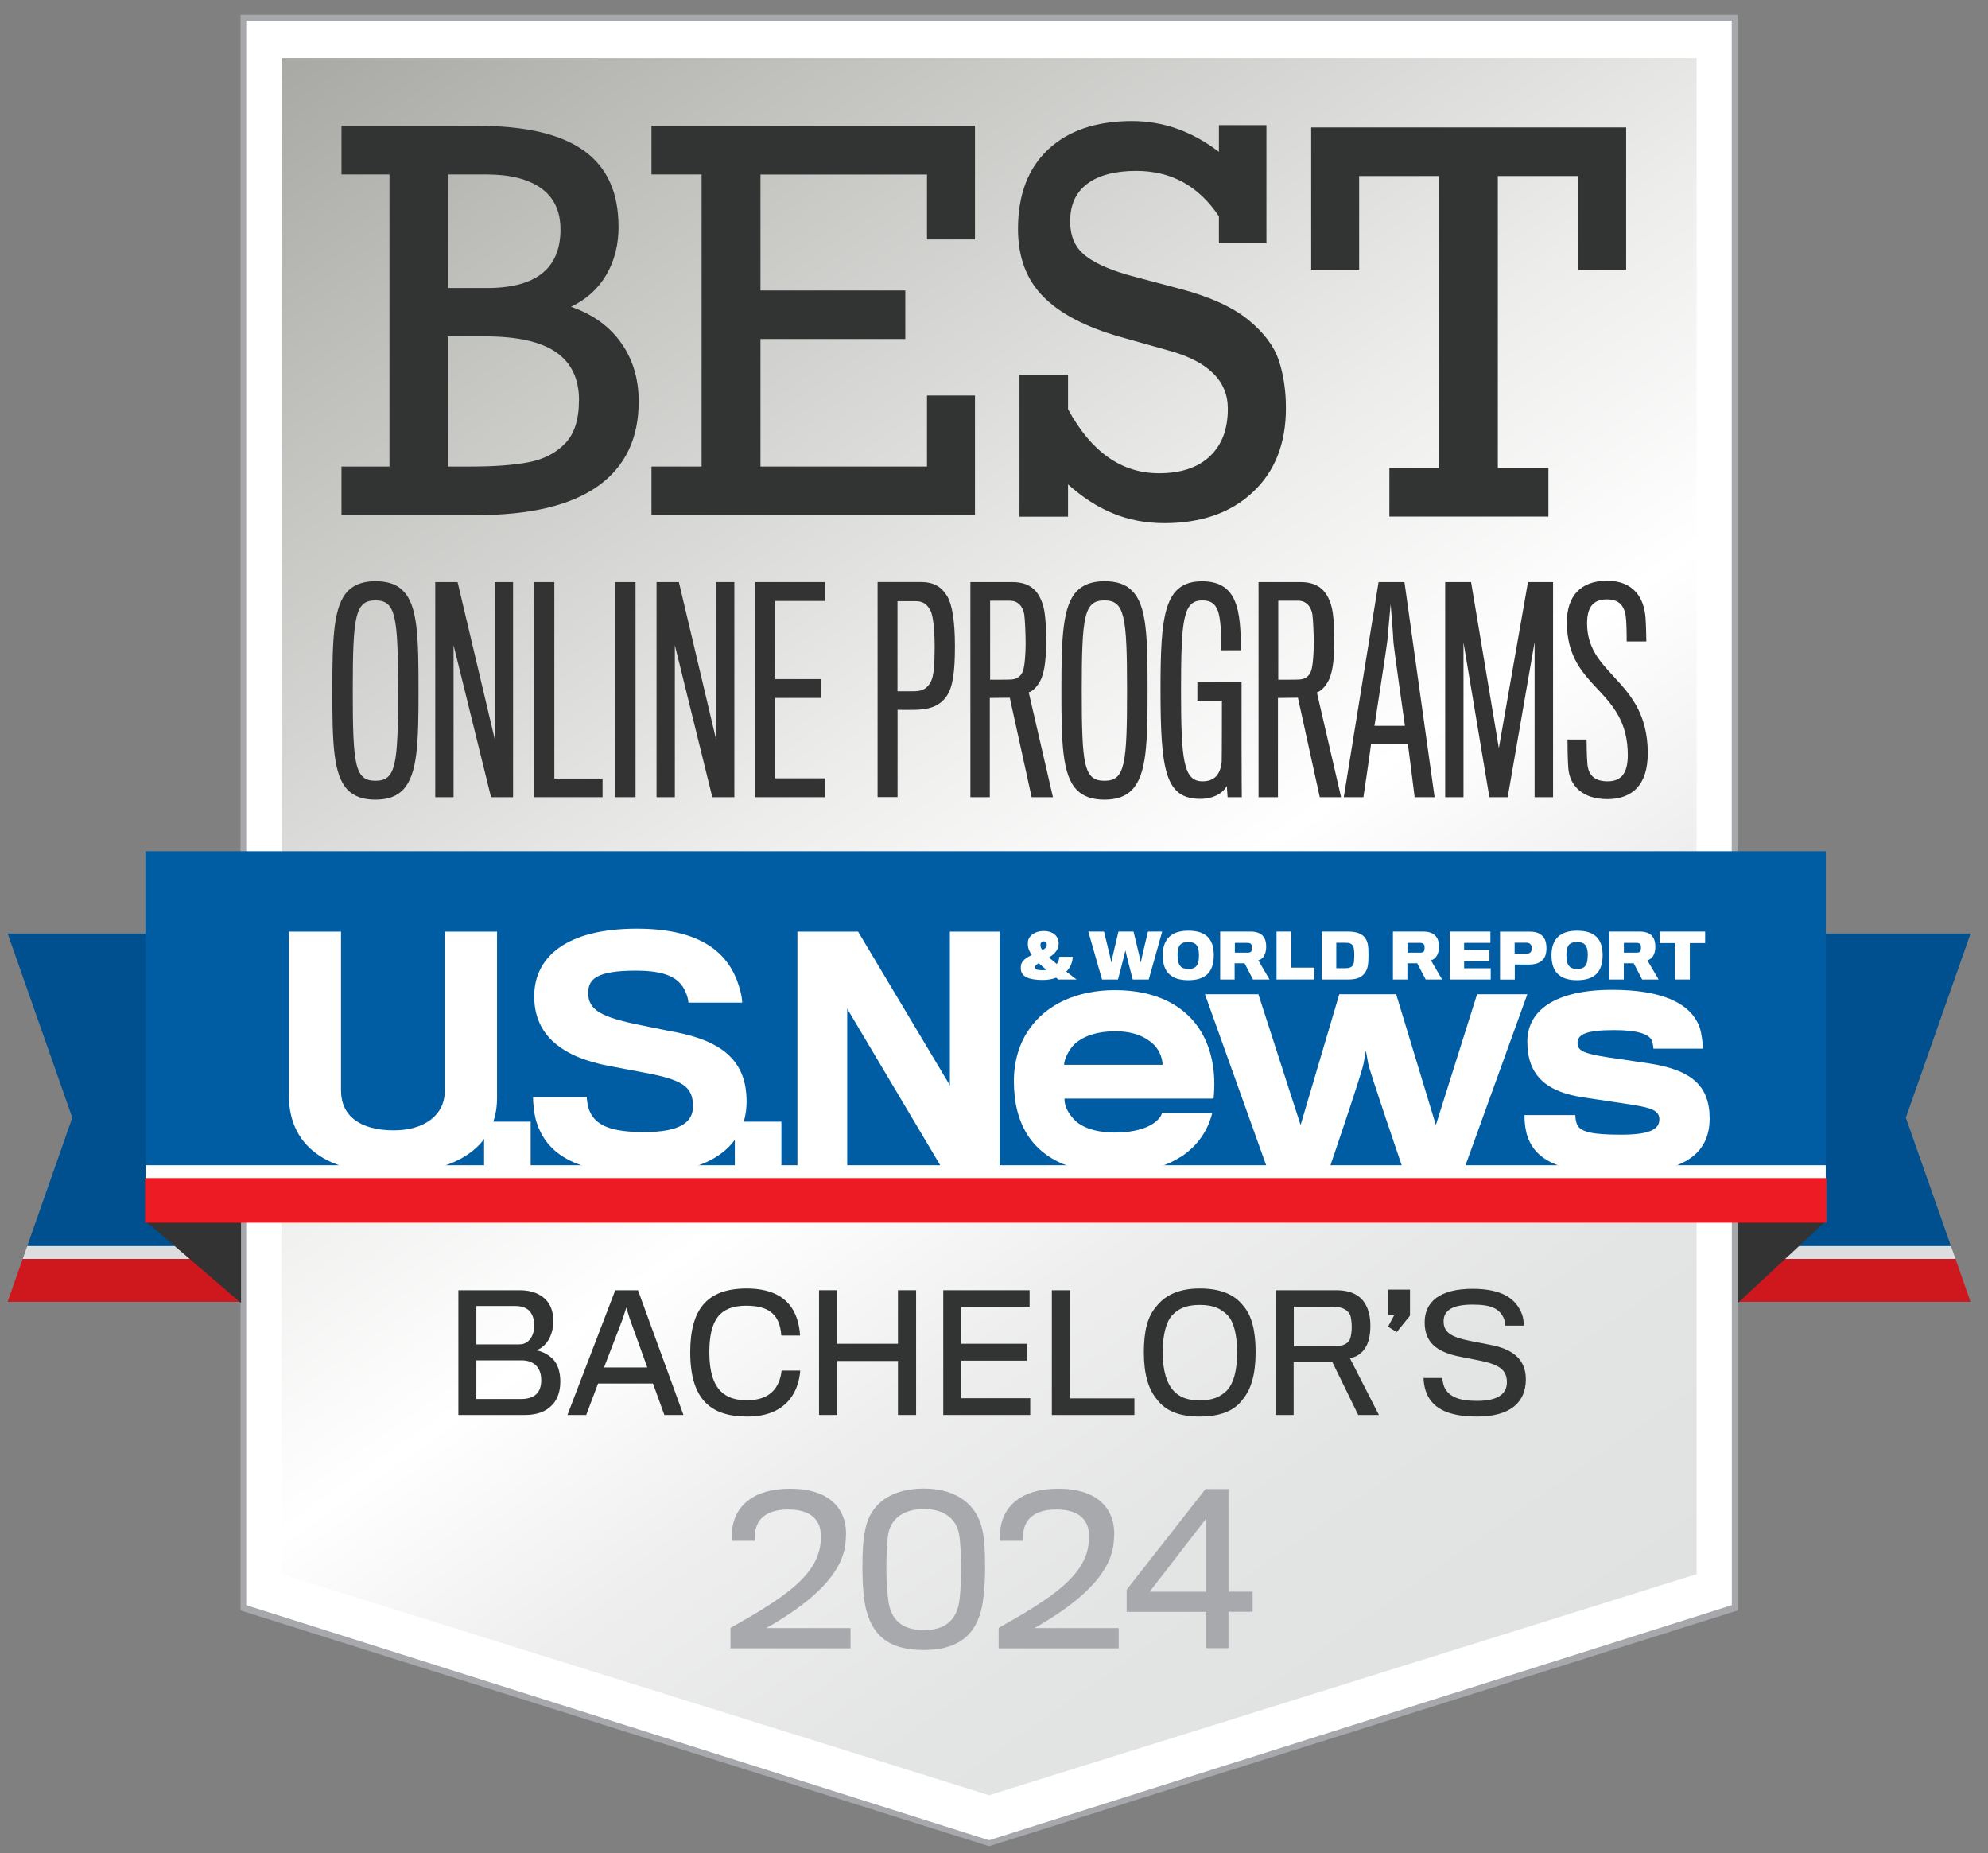 <?xml version="1.0" encoding="UTF-8"?><svg id="Layer_1" xmlns="http://www.w3.org/2000/svg" xmlns:xlink="http://www.w3.org/1999/xlink" viewBox="0 0 251.9 234.77"><rect x="0" y="0" width="251.9" height="234.77" fill="#808080" stroke="none"/><defs><style>.cls-1{fill:url(#linear-gradient);}.cls-1,.cls-2,.cls-3,.cls-4,.cls-5,.cls-6,.cls-7,.cls-8,.cls-9,.cls-10,.cls-11{stroke-width:0px;}.cls-2{fill:#ed1c24;}.cls-3{fill:#dcddde;}.cls-4{fill:#333;}.cls-5{fill:#00508f;}.cls-6{fill:#fff;}.cls-7{fill:#a7a9ac;}.cls-8{fill:#005da4;}.cls-9{fill:#a6a8ac;}.cls-10{fill:#323333;}.cls-11{fill:#ce181e;}</style><linearGradient id="linear-gradient" x1="50.71" y1="-3.17" x2="199.95" y2="209.97" gradientUnits="userSpaceOnUse"><stop offset="0" stop-color="#a8a8a5"/><stop offset=".14" stop-color="#bfbfbc"/><stop offset=".44" stop-color="#ededec"/><stop offset=".59" stop-color="#fff"/><stop offset=".71" stop-color="#eee"/><stop offset=".85" stop-color="#e3e4e4"/><stop offset="1" stop-color="#e0e1e1"/></linearGradient></defs><polygon class="cls-6" points="30.85 2.26 30.85 26.76 30.85 179.18 30.85 203.68 125.33 233.53 219.81 203.68 219.81 179.18 219.81 26.76 219.81 2.26 30.85 2.26"/><polygon class="cls-1" points="35.67 7.36 35.67 31.86 35.67 174.94 35.67 199.44 125.33 227.45 214.98 199.44 214.98 174.94 214.98 31.86 214.98 7.36 35.67 7.36"/><path class="cls-9" d="M30.48,1.89v202.15l94.85,29.87,94.85-29.87V1.89H30.48ZM219.44,138.91v64.46l-94.12,29.78-94.12-29.78V2.62h188.23v136.29Z"/><path class="cls-7" d="M92.56,208.83v-2.58c6.81-3.82,11.36-6.78,11.44-11.26v-.53c-.02-1.85-1.24-3.21-4.12-3.21s-4,1.32-4.2,2.91c-.03.25-.03.76-.03,1.06h-2.91c0-.43.03-1.11.05-1.57.35-2.63,2.4-5.03,7.34-5.03s6.93,2.5,7.06,5.31c.03.3,0,.81-.03,1.14-.15,4.5-4.83,8.22-10.07,11.21h10.68v2.56h-15.21Z"/><path class="cls-7" d="M124.44,193.67c.33,1.37.38,3.16.38,5.16,0,1.67-.18,4.12-.53,5.31-.91,3.37-3.29,4.91-7.24,4.91s-6.3-1.42-7.26-4.96c-.38-1.34-.51-3.59-.51-5.29,0-1.97.03-3.49.38-5.14.66-3.09,3.16-5.06,7.41-5.06s6.7,2.15,7.36,5.06ZM121.51,194.3c-.38-1.9-1.92-3.11-4.45-3.11s-4.15,1.21-4.5,3.11c-.18.96-.25,3.31-.25,4.53,0,1.59.15,3.72.38,4.66.51,2.07,1.97,3.04,4.4,3.04s3.82-1.04,4.35-3.04c.23-.86.35-3.31.35-4.68,0-1.29-.08-3.57-.28-4.5Z"/><path class="cls-7" d="M126.54,208.83v-2.58c6.81-3.82,11.36-6.78,11.44-11.26v-.53c-.02-1.85-1.24-3.21-4.12-3.21s-4,1.32-4.2,2.91c-.03.25-.03.76-.03,1.06h-2.91c0-.43.03-1.11.05-1.57.35-2.63,2.4-5.03,7.34-5.03s6.93,2.5,7.06,5.31c.03.3,0,.81-.03,1.14-.15,4.5-4.83,8.22-10.07,11.21h10.68v2.56h-15.2Z"/><path class="cls-7" d="M155.66,204.22v4.6h-2.81v-4.6h-10.09v-2.81l9.99-12.75h2.91v13h3.06v2.55h-3.06ZM152.85,192.38l-7.18,9.29h7.18v-9.29Z"/><path class="cls-4" d="M51.05,74.84c1.91,1.84,1.98,6.01,1.98,12.63s-.1,10.72-2.01,12.64c-.79.79-1.88,1.2-3.45,1.2s-2.7-.41-3.48-1.2c-1.88-1.88-1.98-5.98-1.98-12.64s.14-10.83,2.05-12.67c.79-.75,1.88-1.16,3.41-1.16s2.7.38,3.48,1.2ZM50.44,87.48c0-9.46-.31-11.41-2.87-11.41s-2.87,1.95-2.87,11.41.27,11.44,2.87,11.44,2.87-1.98,2.87-11.44Z"/><path class="cls-4" d="M62.22,101l-4.75-19.26v19.26h-2.32v-27.25h2.83l4.71,19.91v-19.91h2.32v27.25h-2.8Z"/><path class="cls-4" d="M67.68,101v-27.25h2.56v24.89h6.11v2.36h-8.67Z"/><path class="cls-4" d="M77.93,101v-27.25h2.6v27.25h-2.6Z"/><path class="cls-4" d="M90.26,101l-4.75-19.26v19.26h-2.32v-27.25h2.83l4.71,19.91v-19.91h2.32v27.25h-2.8Z"/><path class="cls-4" d="M95.72,101v-27.25h8.78v2.39h-6.28v9.9h5.77v2.39h-5.77v10.18h6.32v2.39h-8.81Z"/><path class="cls-4" d="M119.97,88.16c-.72,1.09-1.84,1.64-3.41,1.74-.58.07-2.83.03-2.83.03v11.06h-2.53v-27.25h5.46c1.67,0,2.63.61,3.35,1.78.61.99.99,3.07.99,6.35s-.27,5.16-1.02,6.28ZM117.92,77.4c-.48-.96-1.09-1.23-1.88-1.23h-2.32v11.41h2.19c1.26-.03,1.71-.58,2.08-1.3.31-.65.44-1.95.44-4.34s-.24-4-.51-4.54Z"/><path class="cls-4" d="M132.02,85.81c-.34.85-1.02,1.74-1.67,1.91l3.07,13.28h-2.7l-2.77-12.6-2.53.03v12.57h-2.46v-27.25h5.33c2.22,0,3.31,1.09,3.86,2.9.27.85.41,2.42.41,4.54s-.17,3.62-.55,4.61ZM129.8,77.92c-.17-1.06-.79-1.81-1.81-1.81h-2.53v10.01s2.49,0,2.73-.03c.79-.07,1.23-.51,1.43-1.09.24-.62.34-2.42.34-3.45,0-1.3-.1-3.24-.17-3.62Z"/><path class="cls-4" d="M143.43,74.84c1.91,1.84,1.98,6.01,1.98,12.63s-.1,10.72-2.01,12.64c-.79.79-1.88,1.2-3.45,1.2s-2.7-.41-3.48-1.2c-1.88-1.88-1.98-5.98-1.98-12.64s.14-10.83,2.05-12.67c.79-.75,1.88-1.16,3.41-1.16s2.7.38,3.48,1.2ZM142.81,87.48c0-9.46-.31-11.41-2.87-11.41s-2.87,1.95-2.87,11.41.27,11.44,2.87,11.44,2.87-1.98,2.87-11.44Z"/><path class="cls-4" d="M155.55,101l-.1-1.43c-.48.92-1.67,1.64-3.38,1.64-4.41,0-5.02-3.59-5.02-13.83,0-9.39.44-13.73,5.26-13.73,4.47,0,4.92,3.62,4.92,8.74h-2.49c0-4.64-.24-6.32-2.39-6.32-2.42,0-2.7,2.39-2.7,11.34s.31,11.58,2.73,11.58c1.54,0,2.25-.92,2.42-2.42.03-.75.03-7.72.03-7.79h-3.11v-2.36h5.6v8.23c0,3.18.03,6.35.03,6.35h-1.81Z"/><path class="cls-4" d="M168.53,85.81c-.34.85-1.02,1.74-1.67,1.91l3.07,13.28h-2.7l-2.77-12.6-2.53.03v12.57h-2.46v-27.25h5.33c2.22,0,3.31,1.09,3.86,2.9.27.85.41,2.42.41,4.54s-.17,3.62-.55,4.61ZM166.31,77.92c-.17-1.06-.79-1.81-1.81-1.81h-2.53v10.01s2.49,0,2.73-.03c.79-.07,1.23-.51,1.43-1.09.24-.62.34-2.42.34-3.45,0-1.3-.1-3.24-.17-3.62Z"/><path class="cls-4" d="M172.76,101h-2.49l4.41-27.25h3.28l3.82,27.25h-2.53s-.75-6.01-.85-6.69h-4.68c-.07.72-.96,6.69-.96,6.69ZM176.55,81.16c0-.55-.34-4.61-.34-4.61,0,0-.38,4.03-.41,4.58-.07.75-1.64,10.83-1.64,10.83h3.86s-1.47-10.24-1.47-10.79Z"/><path class="cls-4" d="M194.45,101v-19.64l-3.41,19.64h-2.32l-3.28-19.6v19.6h-2.32v-27.25h3.28l3.52,21.04,3.69-21.04h3.18v27.25h-2.32Z"/><path class="cls-4" d="M203.6,101.24c-3,0-4.71-1.64-4.88-3.93-.1-1.37-.1-3.38-.1-3.62h2.42c0,.34,0,1.88.1,3.11.14,1.57,1.09,2.19,2.56,2.19,1.67,0,2.56-.96,2.56-3.31,0-4.13-1.81-6.21-3.69-8.23-1.98-2.12-4.03-4.2-4.03-8.61,0-3.28,1.71-5.26,5.09-5.26s4.71,2.19,4.88,4.75c.07.99.1,2.83.1,2.94h-2.49c0-.07,0-1.71-.07-2.7-.1-1.57-.68-2.63-2.42-2.63s-2.53.96-2.53,3.04c0,2.97,1.5,4.71,3.18,6.52,2.12,2.32,4.51,4.75,4.51,9.94,0,3.93-1.88,5.81-5.19,5.81Z"/><polygon class="cls-5" points=".97 118.28 30.37 118.28 30.37 157.88 3.45 157.88 9.16 141.61 .97 118.28"/><polygon class="cls-3" points="30.37 159.5 2.88 159.5 3.45 157.88 30.37 157.88 30.37 159.5"/><polygon class="cls-11" points="30.37 164.94 .96 164.94 2.88 159.5 30.37 159.5 30.37 164.94"/><polygon class="cls-5" points="249.69 118.28 220.28 118.28 220.28 157.88 247.21 157.88 241.49 141.61 249.69 118.28"/><polygon class="cls-3" points="220.28 159.5 247.78 159.5 247.21 157.88 220.28 157.88 220.28 159.5"/><polygon class="cls-11" points="220.28 164.94 249.69 164.94 247.78 159.5 220.28 159.5 220.28 164.94"/><polygon class="cls-4" points="30.54 154.69 30.54 165.09 18.38 154.65 30.54 154.69"/><polygon class="cls-4" points="220.2 154.69 220.2 165.09 231.42 154.65 220.2 154.69"/><rect class="cls-8" x="18.43" y="107.85" width="212.92" height="41.48"/><g id="U.S.News"><path class="cls-6" d="M49.76,148.64c-7.53,0-13.16-2.83-13.16-9.91v-20.69h6.61v20.12c0,3.18,2.37,5.05,6.69,5.05,3.79,0,6.46-1.87,6.46-5.01v-20.16h6.62v21.07c0,6.39-5.51,9.53-13.23,9.53Z"/><path class="cls-6" d="M61.34,148.26v-6.15h5.9v6.15h-5.9Z"/><path class="cls-6" d="M81.61,148.68c-9.14,0-12.43-2.75-13.65-6.58-.31-.99-.42-2.49-.42-3.1h6.81c0,.54.19,1.46.42,1.91.84,1.76,2.83,2.52,6.84,2.52,4.59,0,6.2-1.26,6.2-3.25,0-2.49-1.26-3.37-6.16-4.28-.88-.16-3.1-.58-4.44-.84-5.89-1.11-9.52-3.82-9.52-8.83s4.13-8.57,13-8.57c7.57,0,11.13,2.64,12.66,6.46.38,1,.69,2.14.69,2.91h-6.81c0-.34-.19-1.03-.42-1.49-.8-1.68-2.45-2.56-6.27-2.56-5.01,0-6.01,1.11-6.01,2.83,0,2.22,1.8,3.1,6.73,4.09,1.52.3,3.51.73,4.2.84,6.01,1.15,9.14,3.64,9.14,8.8,0,5.47-4.32,9.14-13.01,9.14Z"/><path class="cls-6" d="M93.11,148.26v-6.15h5.9v6.15h-5.9Z"/><path class="cls-6" d="M119.51,148.26l-12.16-20.46v20.46h-6.31v-30.22h7.69l11.63,19.47v-19.47h6.31v30.22h-7.15Z"/><path class="cls-6" d="M149.55,146.6c-1.95,1.25-4.67,2.02-8.27,2.02-4.95,0-8.96-1.46-11.1-4.86-1.1-1.74-1.71-3.97-1.71-6.77,0-2.55.69-4.82,1.95-6.6,2.15-3.12,6-4.94,10.86-4.94,5.11,0,8.59,1.86,10.58,4.74,1.66,2.43,2.27,5.63,1.91,9h-18.89c0,1.02.45,1.79,1.21,2.64.94,1.01,2.76,1.66,5.19,1.66,1.83,0,3.16-.32,4.1-.73,1.17-.53,1.74-1.25,1.86-1.74h6.36c-.52,2.15-1.82,4.17-4.05,5.6ZM146.22,132.37c-.94-.93-2.47-1.71-4.91-1.71-2.31,0-4.01.61-5.1,1.58-.77.69-1.38,2.02-1.38,2.67h12.48c0-.65-.28-1.7-1.09-2.55Z"/><path class="cls-6" d="M185.48,148.26h-7.66s-4.38-12.81-4.46-13.54c-.04-.28-.29-1.6-.29-1.6,0,0-.24,1.32-.28,1.56-.04.77-4.42,13.58-4.42,13.58h-7.71l-7.98-22.29h6.77l5.35,16.57,4.9-16.57h7.21l5.03,16.57,5.22-16.57h6.37l-8.06,22.29Z"/><path class="cls-6" d="M205.45,148.66c-7.54,0-11.1-1.5-12.04-5.15-.2-.89-.24-1.5-.24-2.23h6.44c0,.29.04.69.2,1.14.41,1.05,2.11,1.34,5.63,1.34s4.82-.65,4.82-1.94-1.34-1.54-4.62-2.03c-.85-.12-3.52-.53-4.86-.73-4.9-.69-7.25-2.83-7.25-7.09,0-3.97,3.56-6.56,10.74-6.56,6.12,0,9.97,1.58,11.1,4.78.28.86.41,2.23.41,2.67h-6.28c0-.24-.09-.93-.29-1.21-.45-.61-1.62-1.14-4.7-1.14-3.57,0-4.62.57-4.62,1.62,0,.97.69,1.34,3.85,1.83,1.3.2,4.42.65,5.19.77,5.35.81,7.7,2.8,7.7,6.97,0,4.62-3.49,6.97-11.18,6.97Z"/></g><g id="_World_Report"><path class="cls-6" d="M133.9,122.14c.2-.25.31-.57.33-.92h1.7c-.03.76-.34,1.42-.82,1.88.4.3.86.65,1.3,1h-2.31c-.1-.07-.2-.16-.28-.23-.47.2-1.09.29-1.67.29-1.44,0-2.74-.26-2.8-1.38,0-.1,0-.24,0-.32.02-.69.67-1.12,1.39-1.46-.35-.5-.49-.92-.5-1.28v-.31c.03-.75.77-1.45,2.03-1.45,1.16,0,1.83.67,1.87,1.41,0,.06,0,.22,0,.26-.02.77-.61,1.3-1.22,1.68.27.22.62.53.97.82ZM131.15,122.52c0,.29.27.41.91.41.17,0,.38-.02.53-.06-.35-.3-.71-.58-.96-.84-.28.16-.47.32-.47.49ZM132.63,119.77v-.12c0-.2-.1-.38-.38-.38s-.38.18-.41.4c0,.05,0,.11,0,.16.01.17.1.36.25.56.31-.18.53-.38.55-.62Z"/><path class="cls-6" d="M145.56,124.1h-2.03s-.91-3.5-.93-3.7c-.01.2-.94,3.7-.94,3.7h-2.02l-1.74-6.07h1.99s.93,3.75.93,3.94c0-.19.9-3.94.9-3.94h1.91s.92,3.75.92,3.94c0-.19.91-3.94.91-3.94h1.8l-1.7,6.07Z"/><path class="cls-6" d="M153.8,121.01c0,2.13-1.01,3.18-3.23,3.18s-3.24-1.08-3.24-3.16c0-1.94.99-3.11,3.24-3.11s3.23,1.06,3.23,3.09ZM151.92,121.06c0-1.2-.33-1.7-1.36-1.7s-1.35.48-1.35,1.7c0,1.29.47,1.71,1.36,1.71s1.35-.36,1.35-1.71Z"/><path class="cls-6" d="M160.19,121.09c-.19.32-.47.51-.75.58l1.42,2.43h-2.09l-1.07-2.05h-1.26v2.05h-1.83v-6.07h3.84c.81,0,1.33.23,1.64.64.24.31.35.71.35,1.28,0,.49-.11.88-.27,1.15ZM158.58,119.71c-.09-.2-.27-.25-.54-.25h-1.57v1.24h1.61c.23,0,.42-.05.49-.2.05-.11.07-.27.07-.39,0-.14-.01-.3-.06-.39Z"/><path class="cls-6" d="M161.75,124.1v-6.07h1.88v4.57h2.91v1.5h-4.79Z"/><path class="cls-6" d="M170.89,124.1h-3.42v-6.07h3.33c1.1,0,1.78.27,2.16.79.37.52.44,1.02.44,2.13,0,1.29-.09,1.77-.43,2.27-.36.56-.99.88-2.08.88ZM171.6,120.95c0-.44-.04-1-.19-1.17-.24-.26-.46-.33-.92-.33h-1.17v3.22h1.17c.47,0,.72-.1.93-.35.16-.19.18-.88.18-1.37Z"/><path class="cls-6" d="M182.06,121.09c-.19.32-.47.51-.75.58l1.42,2.43h-2.08l-1.07-2.05h-1.25v2.05h-1.83v-6.07h3.84c.81,0,1.33.23,1.64.64.24.31.35.71.35,1.28,0,.49-.11.88-.27,1.15ZM180.45,119.71c-.09-.2-.28-.25-.55-.25h-1.56v1.24h1.6c.23,0,.43-.05.5-.2.05-.11.07-.27.07-.39,0-.14-.01-.3-.06-.39Z"/><path class="cls-6" d="M183.69,124.1v-6.07h5.16v1.43h-3.33v.88h3.21v1.44h-3.21v.9h3.37v1.42h-5.2Z"/><path class="cls-6" d="M195.49,121.59c-.35.41-.93.6-1.68.62-.23,0-1.87,0-1.87,0v1.9h-1.87v-6.07h3.74c.73,0,1.25.16,1.59.51.36.31.55.83.55,1.58,0,.67-.15,1.15-.45,1.47ZM193.99,119.73c-.1-.19-.28-.29-.59-.29h-1.48v1.4h1.46c.35,0,.53-.12.62-.28.06-.11.08-.22.08-.4,0-.19-.03-.34-.08-.43Z"/><path class="cls-6" d="M203.07,121.01c0,2.13-1.02,3.18-3.24,3.18s-3.24-1.08-3.24-3.16c0-1.94.99-3.11,3.24-3.11s3.24,1.06,3.24,3.09ZM201.19,121.06c0-1.2-.33-1.7-1.36-1.7s-1.35.48-1.35,1.7c0,1.29.46,1.71,1.35,1.71s1.35-.36,1.35-1.71Z"/><path class="cls-6" d="M209.49,121.09c-.2.32-.47.51-.75.58l1.42,2.43h-2.08l-1.07-2.05h-1.26v2.05h-1.83v-6.07h3.84c.81,0,1.34.23,1.64.64.23.31.35.71.35,1.28,0,.49-.11.88-.27,1.15ZM207.87,119.71c-.09-.2-.28-.25-.54-.25h-1.57v1.24h1.6c.23,0,.43-.05.5-.2.04-.11.07-.27.07-.39,0-.14-.01-.3-.06-.39Z"/><path class="cls-6" d="M214.12,119.49v4.61h-1.89v-4.61h-1.93v-1.46h5.76v1.46h-1.94Z"/></g><rect class="cls-6" x="18.44" y="147.63" width="212.9" height="1.95"/><rect class="cls-2" x="18.38" y="149.26" width="213.05" height="5.65"/><path class="cls-10" d="M78.38,28.68c0,2.31-.51,4.35-1.54,6.12s-2.52,3.12-4.48,4.06c2.77.98,4.89,2.51,6.36,4.6,1.47,2.08,2.21,4.55,2.21,7.41,0,4.69-1.72,8.26-5.15,10.71-3.44,2.45-8.58,3.68-15.43,3.68h-17.08v-6.15h6.08V22.1h-6.08v-6.15h17.34c6,0,10.46,1.05,13.38,3.14,2.92,2.09,4.38,5.29,4.38,9.59ZM71.02,29.07c0-2.31-.82-4.05-2.45-5.22-1.64-1.17-3.95-1.75-6.94-1.75h-4.87v14.39h4.94c6.22,0,9.32-2.48,9.32-7.43ZM73.37,50.73c0-2.73-.97-4.76-2.9-6.1-1.93-1.34-4.92-2.01-8.98-2.01h-4.74v16.49h2.94c2.95,0,5.37-.18,7.26-.54,1.9-.36,3.44-1.14,4.63-2.36,1.19-1.21,1.78-3.04,1.78-5.48Z"/><path class="cls-10" d="M117.46,30.35v-8.24h-21.1v14.69h18.35v6.15h-18.35v16.16h21.1v-9h6.08v15.15h-40.99v-6.15h6.35V22.1h-6.35v-6.15h40.99v14.39h-6.08Z"/><path class="cls-10" d="M154.45,19.23v-3.37h6.02v14.95h-6.02v-3.4c-2.55-3.84-6.04-5.76-10.47-5.76-2.7,0-4.78.55-6.22,1.64-1.44,1.09-2.16,2.66-2.16,4.71s.68,3.46,2.04,4.48c1.36,1.03,3.45,1.9,6.26,2.62l5.79,1.54c3.68.98,6.51,2.28,8.49,3.89,1.97,1.61,3.26,3.33,3.86,5.14.6,1.81.9,3.83.9,6.05,0,4.47-1.4,8.02-4.19,10.63-2.79,2.62-6.53,3.93-11.22,3.93s-8.54-1.64-12.2-4.91v4.09h-6.15v-17.96h6.15v4.35c2.94,5.41,6.78,8.11,11.52,8.11,2.77,0,4.92-.71,6.44-2.14,1.53-1.43,2.29-3.44,2.29-6.04,0-3.53-2.49-5.99-7.46-7.36l-6.15-1.73c-4.43-1.26-7.7-2.98-9.81-5.14-2.12-2.16-3.17-5.01-3.17-8.54,0-4.34,1.28-7.7,3.84-10.09,2.56-2.39,6.1-3.58,10.62-3.58,3.93,0,7.59,1.3,10.99,3.89Z"/><path class="cls-10" d="M199.96,34.18v-11.88h-10.17v37h6.41v6.15h-20.15v-6.15h6.28V22.3h-10.11v11.88h-6.08v-18.03h39.91v18.03h-6.08Z"/><path class="cls-10" d="M66.56,179.27h-8.48v-15.8h7.8c1.5,0,2.56.48,3.24,1.16.64.62,1,1.6,1,2.74s-.4,2.32-1.08,3c-.28.3-.7.62-1.2.7.86.1,1.68.58,2.22,1.12.62.64.94,1.68.94,2.86,0,1.26-.38,2.32-1.1,3.02-.72.74-1.82,1.2-3.34,1.2ZM67.02,166.03c-.42-.38-1-.56-1.72-.56h-4.94v4.86h5.42c.44,0,.84-.12,1.18-.44.44-.4.74-1.08.74-2.02,0-.76-.28-1.46-.68-1.84ZM68.58,174.87c0-.8-.22-1.48-.74-1.94-.42-.38-1.02-.58-1.76-.58h-5.72v4.9h5.68c.78,0,1.42-.18,1.86-.56.46-.4.68-1.04.68-1.82Z"/><path class="cls-10" d="M74.28,179.27h-2.38l6.06-15.8h2.88l5.76,15.8h-2.42l-1.44-3.98h-6.96l-1.5,3.98ZM79.78,167.03l-.42-1.36-.44,1.38-2.38,6.2h5.48l-2.24-6.22Z"/><path class="cls-10" d="M94.7,179.47c-4.5,0-7.24-2-7.24-8.16,0-5.48,2.18-8.06,7.14-8.06,5.24,0,6.58,3.04,6.78,5.96h-2.38c-.18-2.44-1.32-3.78-4.44-3.78-3.36,0-4.68,1.8-4.68,5.92,0,5,2.22,6.06,4.78,6.06,3,0,4.14-1.68,4.38-3.76h2.36c-.24,3.08-2.1,5.82-6.7,5.82Z"/><path class="cls-10" d="M113.78,179.27v-6.84h-7.68v6.84h-2.32v-15.8h2.32v6.78h7.68v-6.78h2.3v15.8h-2.3Z"/><path class="cls-10" d="M119.52,179.27v-15.8h10.94v2.12h-8.66v4.66h8.32v2.14h-8.32v4.76h8.74v2.12h-11.02Z"/><path class="cls-10" d="M133.28,179.27v-15.8h2.34v13.7h8.12v2.1h-10.46Z"/><path class="cls-10" d="M157.56,165.47c1.04,1.2,1.54,3.12,1.54,5.82,0,2.84-.56,4.74-1.66,6.04-1.02,1.42-2.86,2.14-5.42,2.14s-4.32-.7-5.4-2.14c-1.12-1.3-1.68-3.28-1.68-6s.48-4.54,1.56-5.78c1.12-1.44,2.86-2.3,5.52-2.3s4.42.76,5.54,2.22ZM155.4,176.23c.94-.92,1.36-2.7,1.36-4.88s-.42-3.9-1.22-4.72c-.82-.82-1.78-1.3-3.52-1.3s-2.7.48-3.48,1.3c-.8.84-1.22,2.62-1.22,4.74s.48,3.96,1.48,4.94c.72.72,1.7,1.12,3.24,1.12,1.62,0,2.62-.48,3.36-1.2Z"/><path class="cls-10" d="M173.1,170.59c-.46.86-1.22,1.36-2.06,1.48l3.68,7.2h-2.62l-3.28-6.7h-4.9v6.7h-2.28v-15.8h7.66c2.02,0,3.16.74,3.76,1.86.36.66.58,1.48.58,2.66s-.22,2.04-.54,2.6ZM171.08,166.61c-.32-.68-1.04-1.06-2.28-1.06h-4.86v5.02h5.28c.88-.02,1.56-.3,1.82-.86.14-.34.24-1,.24-1.52,0-.58-.08-1.28-.2-1.58Z"/><path class="cls-10" d="M175.92,163.39h2.74v3.3l-1.68,2.08-1.1-.68.76-1.42-.1-.06h-.62v-3.22Z"/><path class="cls-10" d="M187.16,179.47c-4,0-5.84-1.24-6.52-3.28-.16-.5-.26-1.18-.26-1.6h2.38c0,.24.12.84.24,1.12.56,1.26,1.9,1.78,4.14,1.78,2.8,0,3.8-.98,3.8-2.36,0-1.62-1.04-2.26-3.5-2.76-.56-.12-1.5-.3-2.34-.46-3.12-.6-4.58-1.86-4.58-4.38s1.82-4.26,6.14-4.24c3.68.02,5.44,1.24,6.2,3.24.18.48.22,1.12.22,1.42h-2.38c0-.2-.02-.62-.14-.9-.56-1.22-1.52-1.76-3.98-1.76-2.76,0-3.66.88-3.66,2.1,0,1.38.84,2.02,3.56,2.54.72.14,1.64.32,2.26.44,2.9.52,4.6,1.82,4.6,4.38,0,2.92-1.96,4.72-6.18,4.72Z"/></svg>